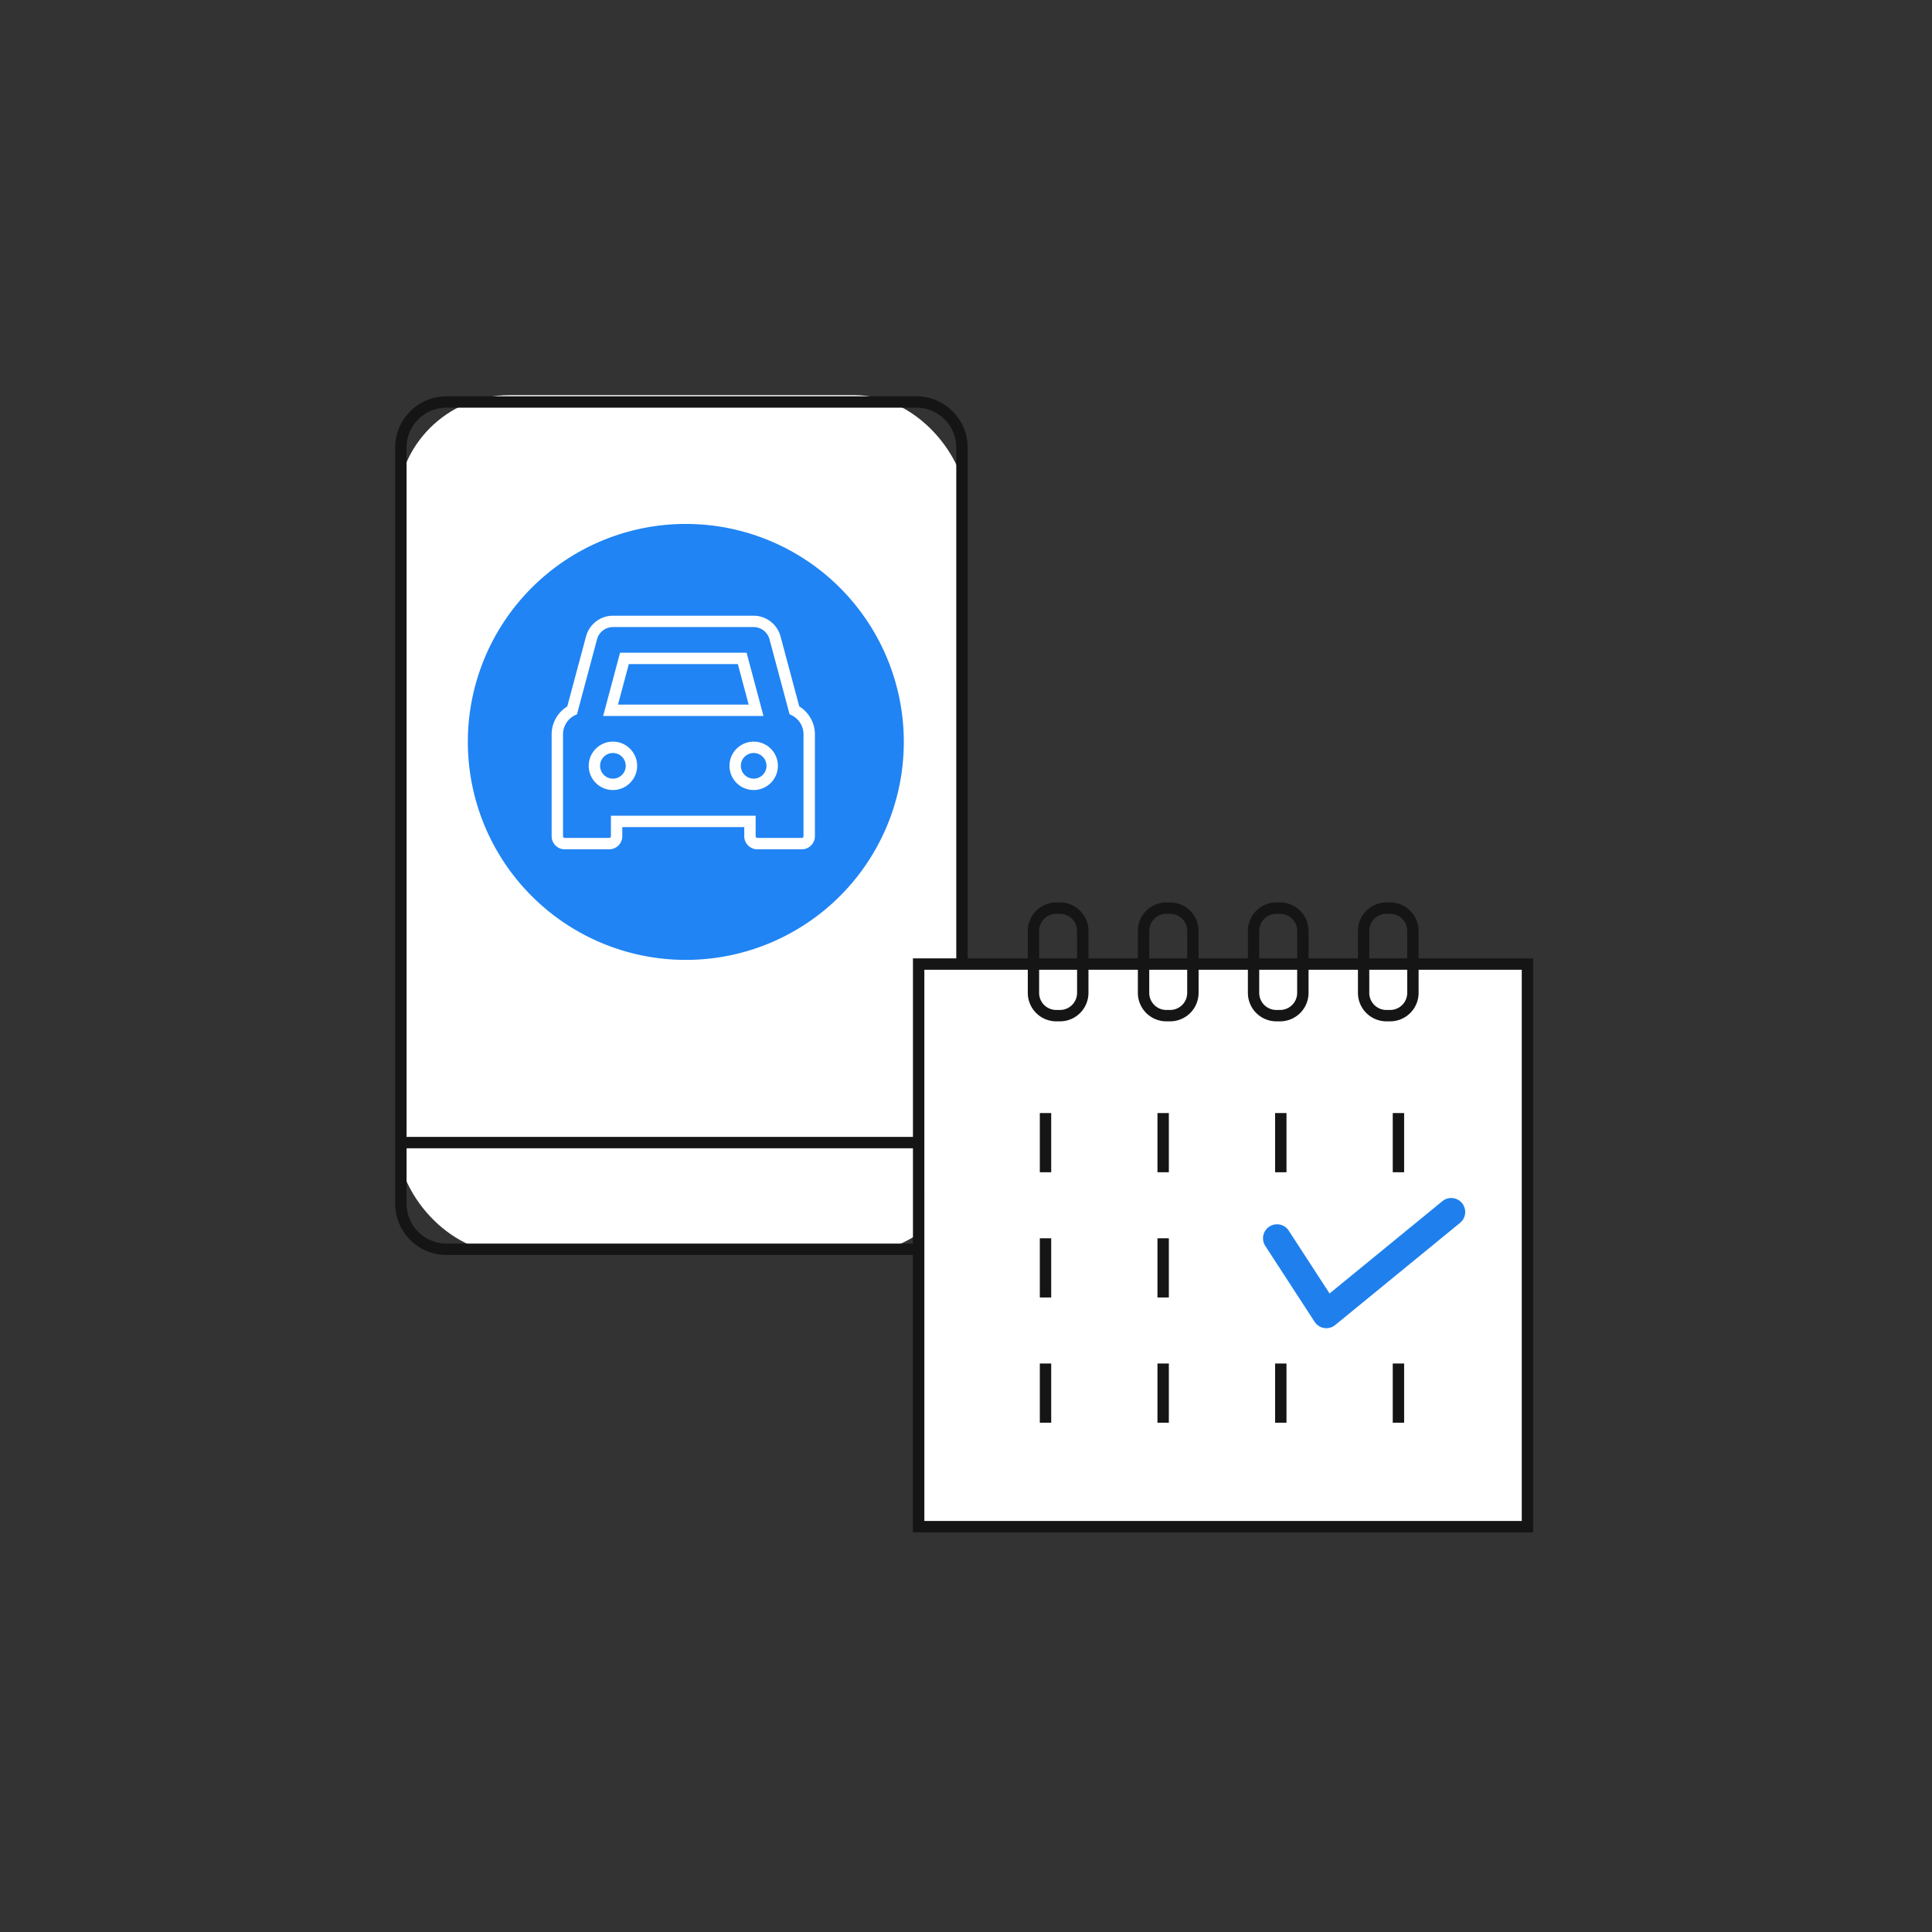 <svg height="138" viewBox="0 0 138 138" width="138" xmlns="http://www.w3.org/2000/svg" xmlns:xlink="http://www.w3.org/1999/xlink"><rect x="0" y="0" width="138" height="138" fill="#333333" stroke="none"/><clipPath id="a"><path d="m0 0h81.283v81.149h-81.283z"/></clipPath><path d="m69 0a69 69 0 1 1 -69 69 69 69 0 0 1 69-69z" fill="#fff" opacity="0"/><rect fill="#fff" height="61.304" rx="8" width="40.698" x="28.369" y="28.227"/><g clip-path="url(#a)" transform="translate(28.228 28.307)"><path d="m37.232 61.335h-33.573a3.664 3.664 0 0 1 -3.659-3.66v-54.016a3.664 3.664 0 0 1 3.659-3.659h33.573a3.664 3.664 0 0 1 3.659 3.659v54.016a3.664 3.664 0 0 1 -3.659 3.659m-33.573-60.521a2.849 2.849 0 0 0 -2.846 2.846v54.016a2.85 2.85 0 0 0 2.846 2.846h33.573a2.85 2.85 0 0 0 2.846-2.846v-54.016a2.85 2.85 0 0 0 -2.846-2.846z" fill="#151515"/><path d="m0 0h39.254" fill="#fff" transform="translate(.541 53.306)"/><path d="m0 0h39.253v.813h-39.253z" fill="#151515" transform="translate(.542 52.9)"/><path d="m37.522 26.783a15.57 15.57 0 1 1 -15.571-15.571 15.571 15.571 0 0 1 15.571 15.571" fill="#2084f4" transform="translate(-1.192 -2.095)"/><path d="m31.613 35.958h-3.176a.936.936 0 0 1 -.936-.935v-.652h-8.711v.652a.936.936 0 0 1 -.936.935h-3.175a.936.936 0 0 1 -.936-.935v-7.281a2.34 2.34 0 0 1 1.116-1.987l1.341-5.006a2 2 0 0 1 1.927-1.478h10.039a2 2 0 0 1 1.926 1.478l1.34 5.005a2.34 2.34 0 0 1 1.116 1.987v7.281a.936.936 0 0 1 -.935.935m-13.636-2.4h10.337v1.465a.125.125 0 0 0 .123.122h3.175a.121.121 0 0 0 .122-.122v-7.28a1.514 1.514 0 0 0 -.832-1.351l-.165-.081-1.431-5.351a1.182 1.182 0 0 0 -1.141-.875h-10.039a1.183 1.183 0 0 0 -1.142.875l-1.43 5.351-.165.081a1.515 1.515 0 0 0 -.833 1.351v7.281a.123.123 0 0 0 .123.122h3.175a.124.124 0 0 0 .123-.122z" fill="#fff" transform="translate(-2.568 -3.6)"/><path d="m29.718 27.041h-11.452l1.208-4.518h9.038zm-10.392-.813h9.334l-.773-2.892h-7.787z" fill="#fff" transform="translate(-3.412 -4.208)"/><path d="m18.727 33.791a1.729 1.729 0 1 1 1.73-1.729 1.731 1.731 0 0 1 -1.73 1.729m0-2.645a.916.916 0 1 0 .916.916.917.917 0 0 0 -.916-.916" fill="#fff" transform="translate(-3.175 -5.667)"/><path d="m31.091 33.791a1.729 1.729 0 1 1 1.73-1.729 1.731 1.731 0 0 1 -1.73 1.729m0-2.645a.916.916 0 1 0 .916.916.917.917 0 0 0 -.916-.916" fill="#fff" transform="translate(-5.485 -5.667)"/><path d="m0 0h43.485v40.188h-43.485z" fill="#fff" transform="translate(37.391 40.554)"/><g fill="#151515"><path d="m89.78 90.372h-44.3v-41h44.3zm-43.485-.813h42.671v-39.375h-42.672z" transform="translate(-8.497 -9.224)"/><path d="m0 0h.813v4.228h-.813z" transform="translate(46.045 51.197)"/><path d="m0 0h.813v4.228h-.813z" transform="translate(54.448 51.197)"/><path d="m0 0h.813v4.228h-.813z" transform="translate(62.851 51.197)"/><path d="m0 0h.813v4.228h-.813z" transform="translate(71.254 51.197)"/><path d="m0 0h.813v4.228h-.813z" transform="translate(46.045 60.142)"/><path d="m0 0h.813v4.228h-.813z" transform="translate(54.448 60.142)"/><path d="m0 0h.813v4.228h-.813z" transform="translate(46.045 69.087)"/><path d="m0 0h.813v4.228h-.813z" transform="translate(54.448 69.087)"/><path d="m0 0h.813v4.228h-.813z" transform="translate(62.851 69.087)"/><path d="m0 0h.813v4.228h-.813z" transform="translate(71.254 69.087)"/><path d="m57.872 52.952h-.272a2.035 2.035 0 0 1 -2.033-2.033v-4.427a2.035 2.035 0 0 1 2.033-2.033h.271a2.035 2.035 0 0 1 2.029 2.033v4.427a2.035 2.035 0 0 1 -2.033 2.033m-.271-7.68a1.221 1.221 0 0 0 -1.22 1.22v4.427a1.221 1.221 0 0 0 1.22 1.22h.271a1.221 1.221 0 0 0 1.22-1.22v-4.427a1.221 1.221 0 0 0 -1.22-1.22z" transform="translate(-10.381 -8.306)"/><path d="m67.539 52.952h-.271a2.035 2.035 0 0 1 -2.033-2.033v-4.427a2.035 2.035 0 0 1 2.033-2.033h.271a2.035 2.035 0 0 1 2.033 2.033v4.427a2.035 2.035 0 0 1 -2.033 2.033m-.271-7.68a1.221 1.221 0 0 0 -1.22 1.22v4.427a1.221 1.221 0 0 0 1.22 1.22h.271a1.221 1.221 0 0 0 1.22-1.22v-4.427a1.221 1.221 0 0 0 -1.22-1.22z" transform="translate(-12.187 -8.306)"/><path d="m77.2 52.952h-.271a2.035 2.035 0 0 1 -2.029-2.033v-4.427a2.035 2.035 0 0 1 2.033-2.033h.267a2.035 2.035 0 0 1 2.033 2.033v4.427a2.035 2.035 0 0 1 -2.033 2.033m-.271-7.68a1.221 1.221 0 0 0 -1.22 1.22v4.427a1.221 1.221 0 0 0 1.22 1.22h.271a1.221 1.221 0 0 0 1.22-1.22v-4.427a1.221 1.221 0 0 0 -1.22-1.22z" transform="translate(-13.993 -8.306)"/><path d="m86.872 52.952h-.272a2.035 2.035 0 0 1 -2.033-2.033v-4.427a2.035 2.035 0 0 1 2.033-2.033h.271a2.035 2.035 0 0 1 2.029 2.033v4.427a2.035 2.035 0 0 1 -2.033 2.033m-.271-7.68a1.221 1.221 0 0 0 -1.22 1.22v4.427a1.221 1.221 0 0 0 1.22 1.22h.271a1.221 1.221 0 0 0 1.22-1.22v-4.427a1.221 1.221 0 0 0 -1.22-1.22z" transform="translate(-15.799 -8.306)"/></g><path d="m80.981 79.945a1 1 0 0 1 -.838-.455l-3.523-5.421a1 1 0 0 1 1.677-1.09l2.915 4.486 8.081-6.612a1 1 0 0 1 1.266 1.547l-8.945 7.319a1 1 0 0 1 -.633.226z" fill="#1f80ed" transform="translate(-14.471 -13.381)"/></g></svg>